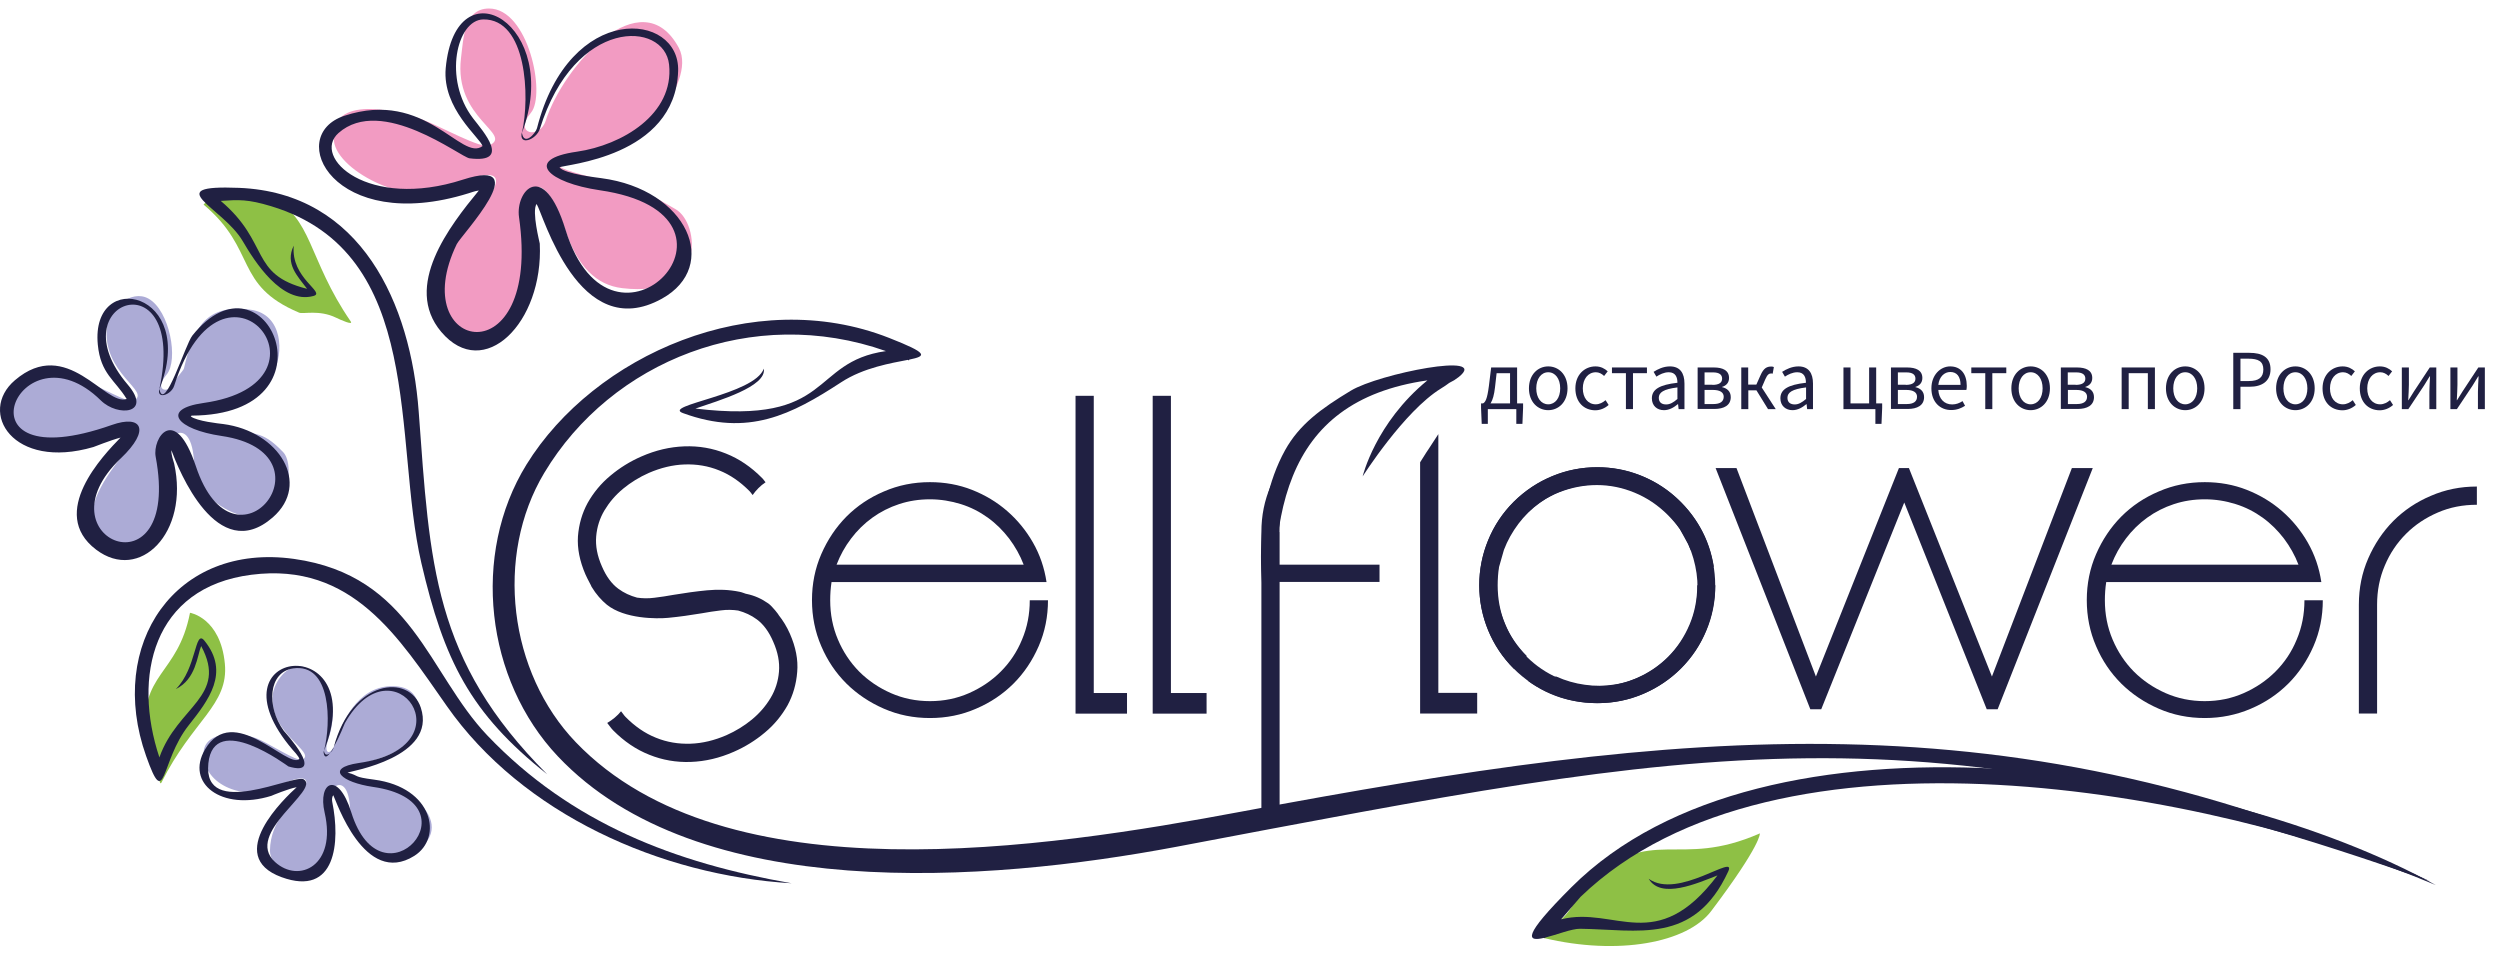 <svg width="220" height="84" viewBox="0 0 220 84" fill="none" xmlns="http://www.w3.org/2000/svg">
<path fill-rule="evenodd" clip-rule="evenodd" d="M150.586 80.174C148.467 82.984 142.379 84.097 135.881 82.551C135.308 82.411 136.537 81.603 137.005 81.252C138.703 79.94 139.019 78.055 139.406 77.728C145.564 72.436 147.531 76.557 154.871 73.337C154.86 73.337 155.071 74.227 150.586 80.174Z" fill="#8EC045"/>
<path fill-rule="evenodd" clip-rule="evenodd" d="M19.787 58.398C20.139 62.051 16.942 63.374 14.214 68.853C14.027 69.228 13.933 68.092 13.91 67.683C13.828 66.161 12.868 65.224 12.833 64.873C12.236 59.171 15.643 59.475 16.72 53.926C16.72 53.914 19.401 54.371 19.787 58.398Z" fill="#8EC045"/>
<path fill-rule="evenodd" clip-rule="evenodd" d="M23.815 17.433C27.491 19.025 27.07 22.783 30.863 28.286C31.12 28.66 29.985 28.157 29.575 27.958C28.088 27.232 26.672 27.665 26.32 27.513C20.548 25.078 22.656 21.975 17.914 18.006C17.914 18.018 19.752 15.677 23.815 17.433Z" fill="#8EC045"/>
<path fill-rule="evenodd" clip-rule="evenodd" d="M48.014 10.642C47.499 12.27 45.122 11.825 46.726 9.916C48.061 8.324 46.504 0.737 43.027 0.749C40.837 0.761 40.791 3.313 40.568 5.116C39.924 10.455 45.193 11.778 43.062 12.796C42.359 13.136 38.788 11.134 37.184 10.525C35.136 9.764 28.907 8.172 29.387 12.41C29.703 15.173 36.494 18.51 39.936 16.402C41.072 15.7 45.462 14.049 42.816 17.608C41.914 18.826 39.538 20.453 38.589 24.914C38.121 27.103 40.357 30.967 43.553 29.07C46.27 27.454 47.651 22.268 46.832 19.341C46.071 16.637 47.651 14.096 49.77 20.313C50.836 23.45 52.463 25.09 54.77 25.359C62.263 26.26 61.572 19.634 59.464 18.416C56.315 16.613 56.444 16.637 52.592 15.723C42.804 13.393 55.753 14.201 58.446 9.659C59.324 8.183 60.623 5.877 59.734 4.203C56.444 -1.897 49.571 5.783 48.014 10.642Z" fill="#F29BC2"/>
<path fill-rule="evenodd" clip-rule="evenodd" d="M15.42 33.472C15.011 34.772 13.383 34.479 14.659 32.969C15.736 31.693 14.94 27.314 13.055 26.272C11.522 25.429 9.59 27.209 9.414 28.66C8.899 32.922 13.442 34.456 11.732 35.264C10.737 35.732 2.331 29.257 0.797 34.959C-0.245 38.823 6.476 39.841 9.227 38.144C10.14 37.582 13.652 36.27 11.533 39.115C10.807 40.087 8.36 42.803 8.138 45.051C7.962 46.831 10.292 48.938 12.119 48.283C14.507 47.428 15.385 42.85 14.741 40.509C14.132 38.343 17.071 36.036 17.095 41.281C17.095 42.956 19.342 44.852 21.145 45.321C25.29 46.386 26.086 41 24.915 39.783C22.901 37.699 22.433 38.354 19.354 37.617C11.533 35.755 21.883 36.399 24.037 32.77C24.997 31.154 24.915 27.642 22.059 27.255C18.125 26.729 17.036 28.801 16.181 32.442C16.134 32.594 15.467 33.343 15.42 33.472Z" fill="#ACABD6"/>
<path fill-rule="evenodd" clip-rule="evenodd" d="M29.492 65.434C29.165 66.453 28.392 66.523 28.895 65.036C30.183 61.255 27.853 58.937 26.636 58.667C25.289 58.375 24.13 59.99 24.002 61.138C23.604 64.51 27.935 66.219 26.589 66.851C26.144 67.062 23.568 65.341 22.55 64.966C21.309 64.51 17.551 64.053 17.937 66.722C18.358 69.626 22.433 70.469 24.61 69.134C25.325 68.689 28.099 67.647 26.425 69.895C25.851 70.656 23.791 72.096 23.756 74.859C23.732 76.264 25.968 77.657 27.994 76.463C29.715 75.445 29.481 72.846 28.966 70.996C28.486 69.286 30.804 67.46 30.816 71.605C30.816 72.927 32.525 74.953 33.977 75.129C38.8 75.702 40.334 70.551 32.583 68.701C26.402 67.226 34.585 67.741 36.283 64.873C37.032 63.596 37.477 60.623 34.913 60.4C31.834 60.131 30.289 62.952 29.492 65.434Z" fill="#ACABD6"/>
<path fill-rule="evenodd" clip-rule="evenodd" d="M45.931 11.696C46.13 12.89 47.137 11.719 47.254 11.286C50.111 0.082 59.84 1.03 59.676 6.24C59.442 13.874 49.596 14.471 49.233 14.728C49.678 15.314 52.698 15.642 52.909 15.677C60.542 16.683 63.399 23.427 58.248 26.284C50.907 30.358 47.792 18.791 47.219 17.948C46.774 18.592 47.5 21.378 47.5 21.437C47.839 28.415 42.571 33.636 38.824 29.199C35.441 25.183 39.574 19.88 42.138 16.765C41.81 16.8 41.388 16.964 41.224 17.011C29.376 20.699 24.986 11.942 30.313 10.186C37.466 7.821 40.604 14.272 42.465 12.855C42.255 12.129 38.906 9.553 39.222 6.006C40.089 -3.36 49.525 2.178 45.931 11.696ZM45.931 11.684C46.657 8.511 46.352 1.651 42.524 1.709C40.194 1.756 38.977 6.966 41.634 10.42C42.501 11.544 45.053 14.4 41.318 13.932C40.534 13.838 33.579 8.348 29.786 11.708C27.386 13.838 32.385 18.51 40.745 15.805C47.195 13.721 40.581 20.699 40.194 21.484C35.581 31.014 47.711 33.367 45.673 19.107C45.346 16.812 47.828 13.92 49.771 20.231C53.869 33.543 67.754 18.908 52.78 16.742C48.273 16.086 45.989 14.026 50.778 13.347C54.735 12.773 59.336 10.057 58.88 5.69C58.47 1.803 50.567 1.51 47.512 11.333C47.207 12.293 45.638 12.89 45.919 11.649L45.931 11.684Z" fill="#202042"/>
<path fill-rule="evenodd" clip-rule="evenodd" d="M213.844 77.552C177.163 60.822 147.976 64.17 109.27 71.417C91.966 74.66 63.844 79.039 50.672 65.317C44.783 59.182 43.507 48.938 47.898 41.609C53.798 31.763 66.244 26.764 77.963 30.896C71.208 31.857 73.421 37.418 61.198 35.954C63.235 35.252 67.485 34.022 67.216 32.442C66.396 34.737 58.212 35.661 60.097 36.352C65.846 38.46 69.651 36.493 74.029 33.636C76.02 32.337 78.467 31.95 79.883 31.669C79.918 31.681 79.954 31.704 79.989 31.716L80.012 31.646C81.558 31.33 81.698 31.096 78.244 29.737C66.291 25.031 52.276 31.259 46.329 40.883C41.447 48.798 42.723 59.815 49.092 66.558C61.385 79.577 86.779 77.669 103.51 74.52C149.837 65.762 168.558 61.489 213.844 77.552Z" fill="#202042"/>
<path fill-rule="evenodd" clip-rule="evenodd" d="M69.662 77.728C59.465 75.948 50.309 72.495 42.886 64.721C37.665 59.241 36.283 50.648 25.875 49.184C15.443 47.721 9.367 56.689 12.856 66.523C14.6 71.453 14.085 67.027 16.591 63.843C18.347 61.618 20.267 59.183 17.984 56.373C17.129 55.319 17.328 58.796 15.478 60.635C17.258 59.768 17.352 57.684 17.703 56.853C20.091 61.29 15.607 62.145 14.027 66.652C11.662 59.569 13.406 51.69 22.128 50.578C31.015 49.442 35.101 56.127 39.304 62.11C45.965 71.64 58.153 77.049 69.662 77.728Z" fill="#202042"/>
<path fill-rule="evenodd" clip-rule="evenodd" d="M48.155 68.139C38.087 58.07 37.841 49.652 36.846 36.223C36.143 26.752 31.811 16.964 21.029 16.531C13.934 16.25 19.6 18.229 21.356 21.214C22.398 22.994 24.787 26.799 27.573 26.049C28.732 25.745 25.559 24.492 25.852 21.612C25.056 23.216 26.203 24.317 27.023 25.417C21.918 24.141 23.803 21.39 19.424 17.678C21.029 17.573 21.813 17.526 23.862 18.147C37.49 22.268 34.563 38.705 37.08 49.547C39.07 58.082 41.342 62.742 48.155 68.139Z" fill="#202042"/>
<path fill-rule="evenodd" clip-rule="evenodd" d="M14.027 34.245C14.472 36.376 16.298 30.323 16.93 29.527C23.393 21.413 29.985 36.505 16.86 36.575C16.837 36.598 16.813 36.622 16.79 36.645C17.317 37.067 19.319 37.277 19.623 37.312C24.599 37.956 27.385 42.581 24.002 45.531C19.096 49.805 15.724 41.34 15.081 39.619C15.057 40.029 15.268 40.567 15.326 40.801C16.673 46.878 12.294 51.28 8.454 48.365C4.192 45.133 9.121 40.029 10.608 38.507C9.718 38.741 8.243 39.338 8.22 39.338C1.137 41.41 -1.978 36.27 1.312 33.461C5.902 29.538 9.262 35.779 11.147 35.111C10.128 33.437 8.852 32.91 8.606 30.323C7.962 23.544 17.469 25.605 14.027 34.245ZM14.027 34.222C16.556 22.549 4.883 26.401 11.24 33.847C13.43 36.411 10.374 36.715 8.875 35.24C1.71 28.192 -4.448 42.44 9.847 37.394C12.47 36.469 13.289 37.804 10.632 40.333C3.185 47.428 16.041 52.661 13.699 40.193C13.395 38.553 15.385 35.486 17.235 41.024C20.677 51.373 29.727 39.876 19.506 38.366C15.572 37.792 14.097 36.001 17.902 35.463C30.418 33.695 19.646 20.371 15.326 33.952C15.069 34.76 13.746 35.193 14.027 34.198V34.222Z" fill="#202042"/>
<path fill-rule="evenodd" clip-rule="evenodd" d="M28.509 66.079C28.579 66.523 28.837 66.453 29.048 66.254C28.79 66.617 28.568 66.722 28.486 66.289C28.462 66.172 28.486 66.172 28.509 66.055V66.079C29.153 63.596 29.153 58.34 25.793 58.82C23.627 59.136 23.404 62.145 24.973 64.311C25.055 64.416 28.743 68.432 25.383 67.448C25.348 67.437 18.815 62.519 18.335 67.179C17.82 72.19 25.922 68.081 26.73 68.584C28.228 69.521 21.426 73.326 24.201 75.855C26.308 77.775 29.645 76.194 28.568 71.511C27.935 68.795 29.762 67.788 30.909 71.476C33.614 80.175 42.207 70.598 32.841 69.251C30.078 68.853 28.544 67.589 31.576 67.144C41.434 65.716 34.597 56.092 30.347 63.643C30.347 63.643 29.855 64.873 29.375 65.739C30.956 59.803 36.026 59.241 37.032 62.274C38.472 66.641 30.851 67.87 30.581 67.987C31.717 68.291 30.956 68.35 32.923 68.608C38.133 69.298 38.988 73.724 36.459 75.316C32.068 78.079 29.563 70.399 29.329 69.977C29.212 70.118 29.2 70.375 29.235 70.551C29.961 74.098 29.575 78.945 24.774 77.189C19.646 75.316 25.137 70.153 26.109 69.275C25.477 69.368 23.884 70.024 23.873 70.036C19.459 71.406 16.298 68.9 18.042 65.95C20.513 61.747 25.336 67.706 26.343 66.793C26.343 66.605 25.758 65.985 25.746 65.973C17.972 56.876 32.782 55.378 28.509 66.079ZM29.375 65.739C29.27 65.938 29.153 66.125 29.048 66.266C29.2 66.137 29.317 65.938 29.352 65.821C29.352 65.786 29.364 65.763 29.375 65.739Z" fill="#202042"/>
<path fill-rule="evenodd" clip-rule="evenodd" d="M214.359 77.892C195.24 67.296 155.293 61.079 138.27 78.091C133.88 82.481 134.383 82.891 135.893 82.528L135.94 82.563L135.999 82.505C136.982 82.259 138.329 81.72 139.043 81.732C144.112 81.79 149.076 83.195 152.085 76.686C152.87 75 147.66 79.215 145.084 77.33C146.161 79.168 149.381 77.716 151.137 77.037C145.763 84.167 142.134 79.706 137.38 80.901L139.09 78.922C156.265 62.379 194.62 69.521 214.359 77.892Z" fill="#202042"/>
<path fill-rule="evenodd" clip-rule="evenodd" d="M112.478 58.984C111.307 45.578 112.712 35.322 125.614 33.472C121.036 37.219 119.912 41.925 119.912 41.925C119.912 41.925 123.553 36.188 126.808 34.187C127.101 33.999 127.346 33.847 127.534 33.695C127.569 33.695 127.932 33.461 127.967 33.461L128.365 33.18C131.187 30.932 121.352 32.887 118.882 34.374C116.259 35.954 114.339 37.359 113.086 39.619C110.078 45.063 110.64 52.626 112.478 58.984Z" fill="#202042"/>
<path d="M69.51 55.764C69.229 55.132 68.901 54.605 68.539 54.148C68.562 54.136 67.965 53.352 67.614 53.106C67.017 52.685 66.384 52.404 65.694 52.263C65.67 52.263 65.647 52.263 65.635 52.252C65.448 52.193 65.272 52.111 65.073 52.076C64.16 51.889 63.212 51.853 62.228 51.947C61.245 52.041 60.261 52.181 59.278 52.345C58.716 52.451 58.142 52.532 57.58 52.603C57.041 52.673 56.538 52.661 56.058 52.591C55.461 52.427 54.911 52.181 54.407 51.807C53.822 51.373 53.342 50.718 52.967 49.84C52.557 48.915 52.394 48.037 52.464 47.206C52.534 46.374 52.78 45.602 53.201 44.899C53.623 44.197 54.161 43.564 54.84 43.002C55.508 42.452 56.269 41.984 57.088 41.621C58.142 41.164 59.196 40.907 60.249 40.872C61.303 40.837 62.322 41 63.294 41.398C64.265 41.785 65.155 42.405 65.975 43.237C66.068 43.33 66.138 43.459 66.232 43.564C66.537 43.131 66.911 42.745 67.368 42.44C67.262 42.323 67.18 42.171 67.063 42.066C66.103 41.094 65.038 40.368 63.879 39.911C62.72 39.443 61.502 39.233 60.226 39.279C58.95 39.326 57.697 39.619 56.444 40.169C55.449 40.602 54.524 41.176 53.705 41.867C52.874 42.557 52.218 43.365 51.715 44.255C51.223 45.157 50.942 46.14 50.86 47.194C50.79 48.259 51.012 49.371 51.516 50.542C51.691 50.952 52.077 51.619 52.054 51.631C52.464 52.31 52.932 52.825 53.4 53.212C54.969 54.476 57.791 54.464 58.786 54.371C59.781 54.277 60.753 54.136 61.736 53.973C62.298 53.867 62.872 53.785 63.434 53.715C63.972 53.645 64.476 53.657 64.956 53.727C65.553 53.891 66.103 54.136 66.607 54.511C67.192 54.944 67.672 55.6 68.047 56.478C68.457 57.403 68.621 58.281 68.55 59.112C68.48 59.944 68.234 60.716 67.813 61.419C67.391 62.121 66.853 62.753 66.174 63.315C65.506 63.866 64.745 64.334 63.926 64.697C62.872 65.153 61.818 65.411 60.765 65.446C59.711 65.481 58.692 65.317 57.721 64.919C56.749 64.533 55.859 63.913 55.039 63.081C54.899 62.941 54.782 62.742 54.653 62.59C54.325 62.999 53.904 63.339 53.435 63.62C53.611 63.831 53.763 64.076 53.951 64.264C54.911 65.236 55.976 65.961 57.135 66.418C58.294 66.886 59.512 67.097 60.788 67.05C62.064 67.003 63.317 66.711 64.57 66.16C65.565 65.727 66.49 65.153 67.309 64.463C68.141 63.772 68.796 62.964 69.3 62.074C69.791 61.173 70.072 60.189 70.154 59.136C70.248 58.059 70.025 56.935 69.51 55.764Z" fill="#202042"/>
<path d="M92.223 52.814C92.223 54.254 91.954 55.6 91.404 56.865C90.853 58.129 90.116 59.23 89.191 60.154C88.254 61.091 87.154 61.829 85.889 62.367C84.625 62.918 83.278 63.187 81.838 63.187C80.398 63.187 79.052 62.918 77.787 62.367C76.523 61.817 75.423 61.079 74.486 60.154C73.549 59.218 72.812 58.129 72.273 56.865C71.723 55.6 71.454 54.242 71.454 52.814C71.454 51.374 71.723 50.027 72.273 48.763C72.823 47.498 73.561 46.398 74.486 45.461C75.423 44.525 76.511 43.787 77.787 43.248C79.052 42.698 80.398 42.429 81.838 42.429C83.138 42.429 84.379 42.651 85.538 43.108C86.697 43.565 87.727 44.185 88.629 44.97C89.53 45.754 90.291 46.679 90.9 47.744C91.509 48.81 91.907 49.969 92.094 51.221H73.175C73.093 51.76 73.058 52.287 73.058 52.825C73.058 54.055 73.28 55.202 73.737 56.279C74.193 57.356 74.814 58.293 75.61 59.101C76.406 59.897 77.343 60.529 78.408 60.998C79.473 61.466 80.621 61.7 81.838 61.7C83.068 61.7 84.203 61.466 85.269 60.998C86.334 60.529 87.271 59.897 88.067 59.101C88.863 58.305 89.495 57.368 89.94 56.279C90.397 55.202 90.619 54.055 90.619 52.825H92.223V52.814ZM81.838 43.939C80.878 43.939 79.977 44.08 79.122 44.361C78.267 44.642 77.483 45.04 76.769 45.555C76.055 46.07 75.423 46.691 74.896 47.393C74.357 48.096 73.936 48.868 73.62 49.688H90.081C89.765 48.856 89.331 48.096 88.805 47.393C88.266 46.691 87.645 46.07 86.931 45.555C86.217 45.04 85.421 44.63 84.555 44.361C83.688 44.092 82.775 43.939 81.838 43.939Z" fill="#202042"/>
<path d="M149.357 51.514C149.357 52.743 149.135 53.891 148.678 54.968C148.221 56.045 147.601 56.981 146.805 57.789C146.009 58.585 145.072 59.218 144.007 59.686C142.941 60.154 141.794 60.388 140.576 60.388C139.347 60.388 138.2 60.154 137.146 59.686C136.08 59.218 135.144 58.585 134.348 57.789C133.552 56.993 132.919 56.057 132.474 54.968C132.018 53.891 131.795 52.743 131.795 51.514C131.795 50.987 131.83 50.449 131.912 49.91L132.346 48.388C132.662 47.557 133.095 46.796 133.622 46.093C134.149 45.391 134.781 44.77 135.495 44.255C136.209 43.74 136.994 43.33 137.848 43.061C138.703 42.78 139.604 42.639 140.564 42.639C141.501 42.639 142.391 42.78 143.257 43.061C144.124 43.342 144.92 43.74 145.634 44.255C146.348 44.77 146.98 45.391 147.507 46.093C148.034 46.796 148.467 47.568 148.783 48.388L150.821 49.91C150.633 48.657 150.235 47.498 149.626 46.433C149.018 45.367 148.256 44.442 147.355 43.658C146.454 42.874 145.412 42.253 144.264 41.797C143.105 41.34 141.876 41.117 140.564 41.117C139.124 41.117 137.778 41.387 136.514 41.937C135.249 42.487 134.149 43.225 133.212 44.15C132.275 45.086 131.538 46.187 130.999 47.451C130.449 48.716 130.18 50.074 130.18 51.502C130.18 52.931 130.449 54.289 130.999 55.553C131.549 56.818 132.287 57.918 133.212 58.843C134.149 59.78 135.237 60.517 136.514 61.056C137.778 61.606 139.124 61.875 140.564 61.875C142.005 61.875 143.351 61.606 144.615 61.056C145.88 60.505 146.98 59.768 147.917 58.843C148.854 57.906 149.591 56.818 150.13 55.553C150.68 54.289 150.949 52.931 150.949 51.502H149.357V51.514Z" fill="#202042"/>
<path d="M134.359 57.731C133.493 56.864 132.837 55.893 132.392 54.804C131.948 53.727 131.725 52.614 131.725 51.49C131.725 50.367 131.936 49.254 132.357 48.177C132.779 47.1 133.423 46.117 134.289 45.25C135.155 44.384 136.127 43.74 137.216 43.319C138.293 42.897 139.405 42.686 140.529 42.686C141.665 42.686 142.766 42.909 143.843 43.354C144.92 43.798 145.903 44.454 146.77 45.321C147.144 45.695 147.495 46.105 147.812 46.538L148.573 47.92C148.936 48.727 149.17 49.571 149.298 50.449C149.416 51.327 149.416 52.205 149.275 53.071C149.135 53.949 148.865 54.78 148.456 55.588C148.046 56.384 147.507 57.122 146.828 57.801C146.173 58.457 145.435 58.995 144.627 59.405C143.819 59.815 142.976 60.096 142.098 60.236C141.22 60.377 140.342 60.388 139.476 60.26C138.598 60.143 137.755 59.897 136.947 59.534L134.43 59.897C135.448 60.646 136.549 61.185 137.731 61.501C138.914 61.817 140.108 61.934 141.302 61.852C142.496 61.77 143.667 61.477 144.803 60.974C145.938 60.47 146.969 59.768 147.894 58.843C148.912 57.824 149.673 56.677 150.177 55.401C150.68 54.125 150.938 52.825 150.938 51.502C150.938 50.179 150.68 48.88 150.177 47.604C149.673 46.327 148.9 45.168 147.894 44.161C146.875 43.143 145.728 42.382 144.451 41.878C143.175 41.375 141.876 41.117 140.553 41.117C139.23 41.117 137.93 41.375 136.654 41.878C135.378 42.382 134.231 43.155 133.212 44.161C132.193 45.18 131.432 46.327 130.929 47.604C130.426 48.88 130.168 50.179 130.168 51.502C130.168 52.825 130.426 54.125 130.929 55.401C131.432 56.677 132.205 57.836 133.212 58.843L134.359 57.731Z" fill="#202042"/>
<path d="M112.594 46.819C112.594 45.59 112.782 44.22 112.992 43.073C113.262 41.586 115.65 38.401 115.755 38.202C115.322 37.828 112.817 41.949 112.536 41.445C112.278 41.867 112.021 42.288 111.821 42.768C111.271 44.033 111.002 45.379 111.002 46.819V71.956H112.606V51.21H121.398V49.688H112.606V46.819H112.594Z" fill="#202042"/>
<path d="M204.407 52.814C204.407 54.254 204.138 55.6 203.587 56.865C203.037 58.129 202.299 59.23 201.374 60.154C200.438 61.091 199.337 61.829 198.073 62.367C196.808 62.906 195.462 63.187 194.022 63.187C192.582 63.187 191.236 62.918 189.971 62.367C188.707 61.817 187.606 61.079 186.67 60.154C185.733 59.218 184.995 58.129 184.457 56.865C183.906 55.6 183.637 54.242 183.637 52.814C183.637 51.374 183.906 50.027 184.457 48.763C185.007 47.498 185.745 46.398 186.67 45.461C187.606 44.525 188.695 43.787 189.971 43.248C191.236 42.698 192.582 42.429 194.022 42.429C195.322 42.429 196.563 42.651 197.722 43.108C198.881 43.565 199.911 44.185 200.813 44.97C201.714 45.754 202.475 46.679 203.084 47.744C203.693 48.81 204.091 49.969 204.278 51.221H185.347C185.265 51.76 185.229 52.287 185.229 52.825C185.229 54.055 185.452 55.202 185.909 56.279C186.365 57.356 186.986 58.293 187.782 59.101C188.578 59.897 189.515 60.529 190.58 60.998C191.645 61.466 192.793 61.7 194.01 61.7C195.24 61.7 196.375 61.466 197.441 60.998C198.506 60.529 199.443 59.897 200.239 59.101C201.035 58.305 201.667 57.368 202.112 56.279C202.569 55.202 202.791 54.055 202.791 52.825H204.407V52.814ZM194.022 43.939C193.062 43.939 192.16 44.08 191.306 44.361C190.451 44.642 189.667 45.04 188.953 45.555C188.238 46.07 187.606 46.691 187.079 47.393C186.541 48.096 186.119 48.868 185.803 49.688H202.264C201.948 48.856 201.515 48.096 200.988 47.393C200.45 46.691 199.829 46.07 199.115 45.555C198.401 45.04 197.605 44.63 196.738 44.361C195.848 44.08 194.947 43.939 194.022 43.939Z" fill="#202042"/>
<path d="M217.965 44.419C216.736 44.419 215.588 44.641 214.535 45.098C213.469 45.555 212.532 46.175 211.736 46.971C210.94 47.767 210.308 48.704 209.863 49.769C209.406 50.835 209.184 51.982 209.184 53.2V62.788H207.58V53.2C207.58 51.76 207.849 50.413 208.4 49.149C208.95 47.884 209.687 46.784 210.612 45.847C211.549 44.911 212.638 44.173 213.914 43.635C215.178 43.084 216.525 42.815 217.965 42.815V44.419Z" fill="#202042"/>
<path d="M175.793 62.414H174.833L167.574 44.22L160.269 62.414H159.309L150.973 41.188H152.811L159.8 59.534L167.106 41.188H167.984L175.29 59.534L182.326 41.188H184.164L175.793 62.414Z" fill="#202042"/>
<path d="M96.251 60.986V34.831H94.647V60.986V62.8H96.251H99.177V60.986H96.251Z" fill="#202042"/>
<path d="M126.574 60.986V38.202C124.97 40.684 125.848 39.268 124.97 40.684V62.788H125.473H126.562H129.992V60.974H126.574V60.986Z" fill="#202042"/>
<path d="M103.041 60.986V34.831H101.437V62.8H101.648H103.041H106.179V60.986H103.041Z" fill="#202042"/>
<path d="M130.929 37.301H130.391L130.332 35.896V35.498H134.032V35.896L133.973 37.301H133.435V36.001H130.929V37.301ZM132.873 32.84H131.702L131.561 34.081C131.409 35.439 131.046 35.779 130.648 35.861L130.508 35.498C130.707 35.392 130.871 35.147 131.023 33.964L131.222 32.337H133.505V35.814H132.884V32.84H132.873Z" fill="#202042"/>
<path d="M134.547 34.175C134.547 32.957 135.343 32.243 136.244 32.243C137.146 32.243 137.942 32.945 137.942 34.175C137.942 35.392 137.146 36.095 136.244 36.095C135.343 36.095 134.547 35.392 134.547 34.175ZM137.298 34.175C137.298 33.332 136.865 32.758 136.244 32.758C135.624 32.758 135.191 33.332 135.191 34.175C135.191 35.018 135.624 35.58 136.244 35.58C136.865 35.58 137.298 35.018 137.298 34.175Z" fill="#202042"/>
<path d="M138.633 34.175C138.633 32.957 139.464 32.243 140.401 32.243C140.881 32.243 141.22 32.442 141.478 32.676L141.162 33.086C140.951 32.887 140.717 32.758 140.436 32.758C139.768 32.758 139.288 33.332 139.288 34.175C139.288 35.018 139.745 35.58 140.424 35.58C140.764 35.58 141.056 35.416 141.29 35.217L141.56 35.638C141.232 35.931 140.81 36.106 140.377 36.106C139.382 36.095 138.633 35.392 138.633 34.175Z" fill="#202042"/>
<path d="M143.081 32.84H141.852V32.337H144.931V32.84H143.702V36.001H143.081V32.84Z" fill="#202042"/>
<path d="M145.365 35.053C145.365 34.257 146.056 33.859 147.613 33.683C147.613 33.215 147.46 32.758 146.852 32.758C146.43 32.758 146.044 32.957 145.763 33.144L145.517 32.723C145.856 32.501 146.372 32.243 146.957 32.243C147.847 32.243 148.233 32.84 148.233 33.753V36.001H147.718L147.671 35.568H147.648C147.297 35.861 146.887 36.095 146.43 36.095C145.821 36.095 145.365 35.708 145.365 35.053ZM147.613 35.111V34.093C146.383 34.245 145.974 34.538 145.974 35.006C145.974 35.427 146.255 35.591 146.617 35.591C146.969 35.591 147.261 35.416 147.613 35.111Z" fill="#202042"/>
<path d="M149.392 32.337H150.809C151.605 32.337 152.155 32.594 152.155 33.262C152.155 33.671 151.921 33.929 151.546 34.046V34.069C151.956 34.163 152.307 34.421 152.307 34.947C152.307 35.673 151.71 35.989 150.856 35.989H149.392V32.337ZM150.692 33.87C151.3 33.87 151.546 33.66 151.546 33.32C151.546 32.981 151.312 32.77 150.738 32.77H150.001V33.859H150.692V33.87ZM150.785 35.556C151.394 35.556 151.687 35.322 151.687 34.912C151.687 34.538 151.371 34.315 150.75 34.315H150.001V35.556H150.785Z" fill="#202042"/>
<path d="M153.22 32.337H153.841V33.847H154.871L156.264 36.001H155.585L154.567 34.35H153.852V36.001H153.232V32.337H153.22ZM154.438 34.116L154.918 33.039C155.199 32.395 155.48 32.255 155.878 32.255C155.96 32.255 156.042 32.266 156.1 32.301L155.995 32.887C155.948 32.875 155.925 32.863 155.878 32.863C155.691 32.863 155.538 32.934 155.351 33.367L154.976 34.233L154.438 34.116Z" fill="#202042"/>
<path d="M156.674 35.053C156.674 34.257 157.365 33.859 158.922 33.683C158.922 33.215 158.77 32.758 158.161 32.758C157.74 32.758 157.353 32.957 157.072 33.144L156.827 32.723C157.166 32.501 157.681 32.243 158.267 32.243C159.156 32.243 159.543 32.84 159.543 33.753V36.001H159.028L158.981 35.568H158.957C158.606 35.861 158.196 36.095 157.74 36.095C157.143 36.095 156.674 35.708 156.674 35.053ZM158.934 35.111V34.093C157.705 34.245 157.295 34.538 157.295 35.006C157.295 35.427 157.576 35.591 157.939 35.591C158.278 35.591 158.571 35.416 158.934 35.111Z" fill="#202042"/>
<path d="M162.224 32.337H162.844V35.498H164.483V32.337H165.104V36.001H162.224V32.337ZM165.034 36.001H164.741V35.498H165.631V35.896L165.572 37.301H165.034V36.001Z" fill="#202042"/>
<path d="M166.404 32.337H167.82C168.617 32.337 169.167 32.594 169.167 33.262C169.167 33.671 168.933 33.929 168.558 34.046V34.069C168.968 34.163 169.319 34.421 169.319 34.947C169.319 35.673 168.722 35.989 167.867 35.989H166.404V32.337ZM167.703 33.87C168.312 33.87 168.558 33.66 168.558 33.32C168.558 32.981 168.324 32.77 167.75 32.77H167.013V33.859H167.703V33.87ZM167.797 35.556C168.406 35.556 168.699 35.322 168.699 34.912C168.699 34.538 168.382 34.315 167.762 34.315H167.013V35.556H167.797Z" fill="#202042"/>
<path d="M169.963 34.175C169.963 32.98 170.771 32.243 171.614 32.243C172.55 32.243 173.077 32.91 173.077 33.964C173.077 34.093 173.065 34.221 173.042 34.315H170.572C170.619 35.088 171.087 35.591 171.789 35.591C172.141 35.591 172.433 35.474 172.703 35.299L172.925 35.708C172.597 35.919 172.211 36.083 171.719 36.083C170.736 36.095 169.963 35.381 169.963 34.175ZM172.527 33.87C172.527 33.133 172.199 32.735 171.625 32.735C171.11 32.735 170.654 33.144 170.572 33.87H172.527Z" fill="#202042"/>
<path d="M174.704 32.84H173.475V32.337H176.554V32.84H175.325V36.001H174.704V32.84Z" fill="#202042"/>
<path d="M176.999 34.175C176.999 32.957 177.795 32.243 178.697 32.243C179.598 32.243 180.394 32.945 180.394 34.175C180.394 35.392 179.598 36.095 178.697 36.095C177.795 36.095 176.999 35.392 176.999 34.175ZM179.75 34.175C179.75 33.332 179.317 32.758 178.697 32.758C178.076 32.758 177.643 33.332 177.643 34.175C177.643 35.018 178.076 35.58 178.697 35.58C179.317 35.58 179.75 35.018 179.75 34.175Z" fill="#202042"/>
<path d="M181.354 32.337H182.771C183.567 32.337 184.118 32.594 184.118 33.262C184.118 33.671 183.883 33.929 183.509 34.046V34.069C183.919 34.163 184.27 34.421 184.27 34.947C184.27 35.673 183.673 35.989 182.818 35.989H181.354V32.337ZM182.654 33.87C183.263 33.87 183.509 33.66 183.509 33.32C183.509 32.981 183.275 32.77 182.701 32.77H181.963V33.859H182.654V33.87ZM182.759 35.556C183.368 35.556 183.661 35.322 183.661 34.912C183.661 34.538 183.345 34.315 182.724 34.315H181.975V35.556H182.759Z" fill="#202042"/>
<path d="M186.705 32.337H189.632V36.001H189.011V32.84H187.325V36.001H186.705V32.337Z" fill="#202042"/>
<path d="M190.604 34.175C190.604 32.957 191.4 32.243 192.301 32.243C193.203 32.243 193.999 32.945 193.999 34.175C193.999 35.392 193.203 36.095 192.301 36.095C191.4 36.095 190.604 35.392 190.604 34.175ZM193.355 34.175C193.355 33.332 192.922 32.758 192.301 32.758C191.681 32.758 191.247 33.332 191.247 34.175C191.247 35.018 191.681 35.58 192.301 35.58C192.922 35.58 193.355 35.018 193.355 34.175Z" fill="#202042"/>
<path d="M196.528 31.049H197.944C199.057 31.049 199.806 31.423 199.806 32.5C199.806 33.542 199.057 34.034 197.98 34.034H197.16V36.001H196.528V31.049ZM197.898 33.531C198.764 33.531 199.174 33.215 199.174 32.512C199.174 31.798 198.729 31.564 197.863 31.564H197.16V33.531H197.898Z" fill="#202042"/>
<path d="M200.297 34.175C200.297 32.957 201.093 32.243 201.995 32.243C202.896 32.243 203.693 32.945 203.693 34.175C203.693 35.392 202.896 36.095 201.995 36.095C201.093 36.095 200.297 35.392 200.297 34.175ZM203.049 34.175C203.049 33.332 202.616 32.758 201.995 32.758C201.374 32.758 200.941 33.332 200.941 34.175C200.941 35.018 201.374 35.58 201.995 35.58C202.616 35.58 203.049 35.018 203.049 34.175Z" fill="#202042"/>
<path d="M204.384 34.175C204.384 32.957 205.215 32.243 206.152 32.243C206.632 32.243 206.971 32.442 207.229 32.676L206.913 33.086C206.702 32.887 206.468 32.758 206.187 32.758C205.519 32.758 205.039 33.332 205.039 34.175C205.039 35.018 205.496 35.58 206.175 35.58C206.515 35.58 206.807 35.416 207.041 35.217L207.311 35.638C206.983 35.931 206.561 36.106 206.128 36.106C205.121 36.095 204.384 35.392 204.384 34.175Z" fill="#202042"/>
<path d="M207.662 34.175C207.662 32.957 208.493 32.243 209.43 32.243C209.91 32.243 210.249 32.442 210.507 32.676L210.191 33.086C209.98 32.887 209.746 32.758 209.465 32.758C208.797 32.758 208.317 33.332 208.317 34.175C208.317 35.018 208.774 35.58 209.453 35.58C209.792 35.58 210.085 35.416 210.319 35.217L210.589 35.638C210.261 35.931 209.839 36.106 209.406 36.106C208.411 36.095 207.662 35.392 207.662 34.175Z" fill="#202042"/>
<path d="M211.373 32.337H211.982V33.859C211.982 34.245 211.947 34.737 211.923 35.217H211.947C212.087 34.994 212.298 34.655 212.438 34.432L213.82 32.337H214.394V36.001H213.785V34.479C213.785 34.093 213.82 33.601 213.843 33.121H213.808C213.668 33.343 213.457 33.683 213.328 33.906L211.935 36.001H211.361V32.337H211.373Z" fill="#202042"/>
<path d="M215.646 32.337H216.255V33.859C216.255 34.245 216.22 34.737 216.197 35.217H216.22C216.361 34.994 216.571 34.655 216.712 34.432L218.093 32.337H218.667V36.001H218.058V34.479C218.058 34.093 218.093 33.601 218.117 33.121H218.082C217.941 33.343 217.73 33.683 217.602 33.906L216.208 36.001H215.635V32.337H215.646Z" fill="#202042"/>
</svg>
